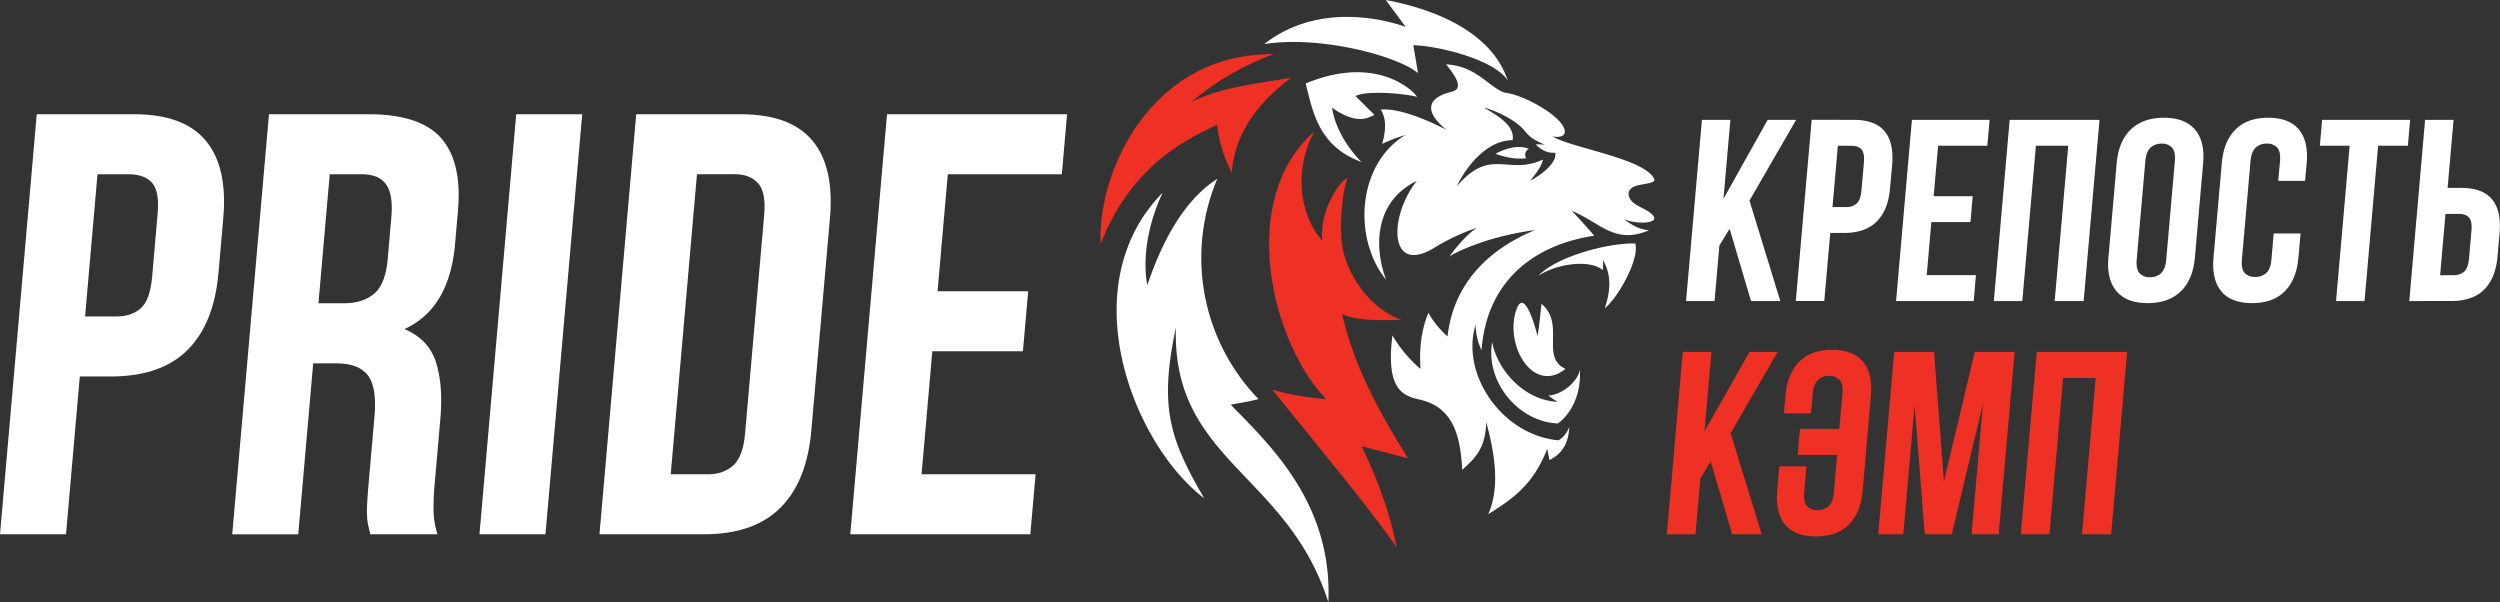 <?xml version="1.0" encoding="UTF-8"?> <svg xmlns="http://www.w3.org/2000/svg" viewBox="0 0 1395.83 336.21"><rect x="0" y="0" width="1395.83" height="336.21" fill="#333333" stroke="none"/> <defs> <style> .cls-1, .cls-4 { fill: #ee3124; } .cls-2, .cls-3 { fill: #fff; } .cls-3, .cls-4 { fill-rule: evenodd; } </style> </defs> <g id="Слой_2" data-name="Слой 2"> <g id="Слой_1-2" data-name="Слой 1"> <g> <g> <path class="cls-1" d="M955.13,257.74l-5.76,9.31-2.73,31.26h-16l8.91-101.8h16l-3.88,44.36,25.12-44.36h15.7l-26.22,45.38,17.32,56.42H967.14Z"></path> <path class="cls-1" d="M1028.68,219.93q.48-5.53-1.57-7.78a7.53,7.53,0,0,0-5.84-2.26,8.88,8.88,0,0,0-6.24,2.26q-2.44,2.25-2.93,7.78l-1,10.9H996l.87-9.88q1.08-12.36,7.69-19t18.4-6.62q11.77,0,17.23,6.62t4.38,19L1040,273.88q-1.1,12.36-7.7,19t-18.39,6.62q-11.79,0-17.24-6.62t-4.37-19l1.18-13.52h15.12l-1.27,14.54c-.32,3.68.2,6.25,1.58,7.71a7.66,7.66,0,0,0,5.84,2.18,9,9,0,0,0,6.23-2.18q2.44-2.19,2.93-7.71L1025.7,254h-22l1.27-14.55h22Z"></path> <path class="cls-1" d="M1085.34,268.79l17.23-72.28h22.25l-8.91,101.8h-15.13l6.39-73-17.44,73h-15.12l-5.63-72-6.3,72h-14l8.91-101.8h22.25Z"></path> <path class="cls-1" d="M1144.27,298.31h-16l8.91-101.8h50.46l-8.91,101.8h-16.29l7.64-87.25H1151.9Z"></path> </g> <g> <path class="cls-2" d="M965.71,127.76,960,137l-2.72,31.08h-15.9l8.86-101.17h15.89L962.27,111l24.67-44.08h15.9L976.78,112,994,168.08H977.65Z"></path> <path class="cls-2" d="M1034.92,66.91q12,0,17.29,6.36t4.23,18.64l-1.15,13.15q-1.08,12.28-7.49,18.65t-18.41,6.36h-7.51l-3.33,38h-15.9l8.86-101.17Zm-8.78,14.45-3,34.25h7.52a8.47,8.47,0,0,0,6-2c1.46-1.35,2.36-3.85,2.68-7.52l1.33-15.17q.48-5.49-1.37-7.52c-1.23-1.34-3.1-2-5.6-2Z"></path> <path class="cls-2" d="M1079.61,109.54h21.82L1100.17,124h-21.83l-2.59,29.63h27.46L1102,168.08h-43.36l8.85-101.17h43.36l-1.26,14.45h-27.47Z"></path> <path class="cls-2" d="M1129.12,168.08h-15.9l8.85-101.17h50.16l-8.86,101.17h-16.18l7.58-86.72h-18.06Z"></path> <path class="cls-2" d="M1181.81,91.19q1.07-12.28,7.86-18.86t18.5-6.58q11.7,0,17.35,6.58t4.56,18.86l-4.6,52.61q-1.08,12.28-7.87,18.86t-18.49,6.58q-11.71,0-17.35-6.58t-4.57-18.86Zm11.2,53.62q-.48,5.49,1.57,7.73a7.42,7.42,0,0,0,5.8,2.24,8.76,8.76,0,0,0,6.19-2.24q2.45-2.23,2.92-7.73l4.78-54.63q.48-5.49-1.56-7.74a7.49,7.49,0,0,0-5.81-2.24,8.8,8.8,0,0,0-6.19,2.24q-2.45,2.25-2.92,7.74Z"></path> <path class="cls-2" d="M1284.47,130.36l-1.18,13.44q-1.08,12.28-7.65,18.86t-18.28,6.58q-11.7,0-17.13-6.58t-4.35-18.86l4.61-52.61q1.07-12.28,7.65-18.86t18.28-6.58q11.7,0,17.13,6.58t4.34,18.86L1287,101h-15l1-10.84q.48-5.49-1.56-7.74a7.49,7.49,0,0,0-5.81-2.24,8.8,8.8,0,0,0-6.19,2.24q-2.45,2.25-2.92,7.74l-4.78,54.63c-.32,3.66.21,6.21,1.57,7.66a7.61,7.61,0,0,0,5.81,2.17,8.92,8.92,0,0,0,6.19-2.17q2.43-2.17,2.91-7.66l1.27-14.45Z"></path> <path class="cls-2" d="M1296.52,66.91h49.14l-1.26,14.45h-16.62l-7.59,86.72h-15.9l7.59-86.72h-16.62Z"></path> <path class="cls-2" d="M1345.19,168.08,1354,66.91h15.9l-3.32,38h7.51q12,0,17.29,6.36t4.23,18.64l-1.15,13.16q-1.08,12.28-7.49,18.64t-18.41,6.36Zm24.68-14.45a8.48,8.48,0,0,0,6-2c1.46-1.35,2.36-3.85,2.68-7.51l1.33-15.18q.48-5.49-1.37-7.51t-5.6-2h-7.52l-3,34.26Z"></path> </g> <g> <path class="cls-2" d="M74.8,63.78q27.8,0,40.08,14.74t9.79,43.22L122,152.23q-2.49,28.49-17.35,43.22T62,210.2H44.56l-7.71,88.11H0L20.52,63.78ZM54.44,97.29l-6.94,79.4H64.92q8.7,0,13.81-4.69t6.21-17.42L88,119.4q1.13-12.74-3.16-17.42t-13-4.69Z"></path> <path class="cls-2" d="M206.72,298.31q-.47-2.34-1-4.35a32.32,32.32,0,0,1-.73-5,61.23,61.23,0,0,1,0-7.71q.24-4.68.86-11.72l3.23-36.86q1.42-16.41-3.68-23.11t-17.84-6.7H174.87l-8.35,95.48H129.66L150.18,63.78H205.8q28.81,0,40.54,13.4t9.35,40.54l-1.61,18.43q-3.17,36.18-28.29,47.58,13.58,5.7,17.64,18.59t2.45,31.33l-3.16,36.18a149.89,149.89,0,0,0-.67,15.25,46.56,46.56,0,0,0,2.2,13.23Zm-22.62-201-6.3,72h14.41q10.38,0,16.72-5.36t7.56-19.43l2-23.12q1.13-12.73-2.91-18.43t-13.74-5.69Z"></path> <path class="cls-2" d="M288.22,63.78h36.85L304.55,298.31H267.7Z"></path> <path class="cls-2" d="M355.22,63.78h58.3q27.8,0,40.09,14.74t9.78,43.22L453,240.35q-2.5,28.48-17.35,43.22T393,298.31H334.7Zm33.92,33.51L374.49,264.81h20.77q8.7,0,14.18-5T416,242l10.67-122q1.13-12.73-3.47-17.76t-13.29-5Z"></path> <path class="cls-2" d="M523.47,162.62h50.59l-2.93,33.5H520.54l-6,68.69h63.66l-2.93,33.5H474.74L495.26,63.78H595.78l-2.93,33.51H529.19Z"></path> </g> <path class="cls-3" d="M705.87,24.62c31.18-4.95,74.32,6.58,85.85,16.18l-2.63-15.55c13.88.32,45.5,8,52.75,19.75C834.08,21.33,808,6.5,773.74,0l11.11,15.07S740.53-2.59,705.87,24.62Zm54.21,65.81c-24.52-9-27.25-29.33-31.09-43.82,39.72-16.49,60.41,4.32,62.21,7.45-7.87-1.94-27.8-3.65-34.41-.46l10.62,10.56c-3.74,1.59-9.48,5.85-23.7-4C745.85,73.8,754.61,84.75,760.08,90.43ZM649.15,107.57c-51.48,52.56-16.11,141,23.23,170.65-20-34-25-51.84-15.84-95.46-2.27,74.5,62.22,81.37,85.12,153.45,2.41-55-32.37-87.53-54.5-110.25,3.49-.78,8.64-1.32,15.51-3.14a113.33,113.33,0,0,1-23-123c-12.3,8-27,23.65-39.09,59.41C640.6,159.24,635.21,137.35,649.15,107.57Zm219.1-22.3c-4.49.35-7.86-1.72-10.85-4.64a26.32,26.32,0,0,1,5.2.23c-12.55-5.54-8.29-6.79-17.15-13a62,62,0,0,0-17-7.89c7.2,4.43,17.49,9.84,16.09,18.29-14.35.06-25.74,14.45-31.22,25.82,19.08-22.39,28.48-5.77,48.16-15-.45,2.6-2.59,6.41-7.11,11.77a39.43,39.43,0,0,0,10.15-7.28C869.22,88.53,868.52,86,868.25,85.27ZM835,85.89c5.42-3,12.63-5.24,18.64-2.76a3.58,3.58,0,0,0-1.48,5.23C848.29,88.86,842.6,88.62,835,85.89Zm34.93,160s3.75-1.35,6.28-7.49c-.65,10-4.31,14.91-11.1,18.5l-1.24-6.32c-7.85,20.29-19.44,28-32.95,36.53,7.34-16.35,2.67-37.4-1.08-51.37-.56,14.27-5.53,19.5-13.44,26.59-1-19.65-5.28-35.21-24.15-39.32-10.23-2.23-18.36-7.1-14.81-35.71A74,74,0,0,0,793.12,206c-.86-12.35.8-22.72,4.44-31.41,3.51,7.07,10.64,13.24,10.64,13.24,3.3-28.78,21.79-48.12,48.87-59.4-25.44,3.53-41.8,11.11-47.84,14.73,4.73-6.31,10.07-12.51,15.42-16a116.16,116.16,0,0,0-24.26,11.45c-25.49,15.07-24.74-18.51-9.29-37.63-22.68,10.86-24.58,35.43-17.19,55.23C755.4,133.46,757.54,92,784.57,75.42a85.51,85.51,0,0,0-12.84,4.91c2-7.32,2.52-13.77-.81-19.13,9.47-1,25.24,5.33,36.66,11.28-13.81-11.27-9.42-18.29,2.95-21.25,7.54-1.8,1.08-10-3.1-15.28,16.66.8,23.64,12.49,32.57,15.78,10.25,1,28.93,11.59,32.8,18.83,2.76,5.18-1.42,6.54-6,5.57,9.74,6.34,52.78,12.52,56.91,24.2.1,2-5.36,2.16-9.59,3.24-6.45,1.65-5.8,6.76-1.85,9.84,2,1.56,4.62,2.64,6.77,3.88,12.81,7.42-4.35,8.69-12.37,5,3.86,2.89,7.53,5.59,14,6.28-19.08,8.13-27-4.14-43.07-10.86,0,0,8.76,9.31,12.47,13.92-32.48,4.84-59.91,24.26-62.88,63.85a32.17,32.17,0,0,1-3.27-14.3C815.3,208.93,838.6,242.83,870,245.84ZM896,172.12c7.48-5.9,19.6-27.79,17-36.18-15.08-.4-43.84,7.19-54.15,18.09,10-6.72,28.72-9.46,36-3.22a30.32,30.32,0,0,0,.16-5.65C900.28,154.49,898.82,163.44,896,172.12Zm-13.89,34.47c-1.8,7.39-10.38,13.76-17.57,14.27a34.62,34.62,0,0,0,5.2,3.5c-19.6-.93-34-18.73-36.62-33.36-3.82,22.42,14.8,44.57,36.7,45.43C869.85,236.43,883.05,227.92,882.14,206.59Zm-35.7-33c-6.24,19.83,9.89,46.64,27.66,32.37-14.22-6.51.09-25.15-13.43-36.33-.2,2.78-1.81,17.16-2.19,18C858.46,187.65,851.32,158.1,846.44,173.59Z"></path> <path class="cls-4" d="M752.35,99.28c-3.74,10.73-4.84,32.23-2.06,42.23,5.16,18.57,18.77,32.5,32,37-10.67.38-24.85.76-32.95-3.18,7,30.23,20.66,54.53,36.73,80.54l-25.81-6.7c8.89,18.46,15.82,37.23,19.58,56.51-12.32-17.93-34-44.5-69.5-88.13,13.72,4.2,30,5.27,30,5.27-30.72-32.16-49.72-111.49-6.53-149.35-10.66,19-9.5,45.39,4.51,60.9-1.87-15.82,9-32.74,14-35.09"></path> <path class="cls-4" d="M711,30.25c-68.28-.6-98.34,65.63-96.48,105.92,16.93-43.64,48.08-58.52,65-66.49a78,78,0,0,0,8.19,26.71c2-26.34,20.22-43.21,33.17-53-20.94,3.56-40.94,5.79-56,13.8A153.67,153.67,0,0,1,711,30.25Z"></path> </g> </g> </g> </svg> 